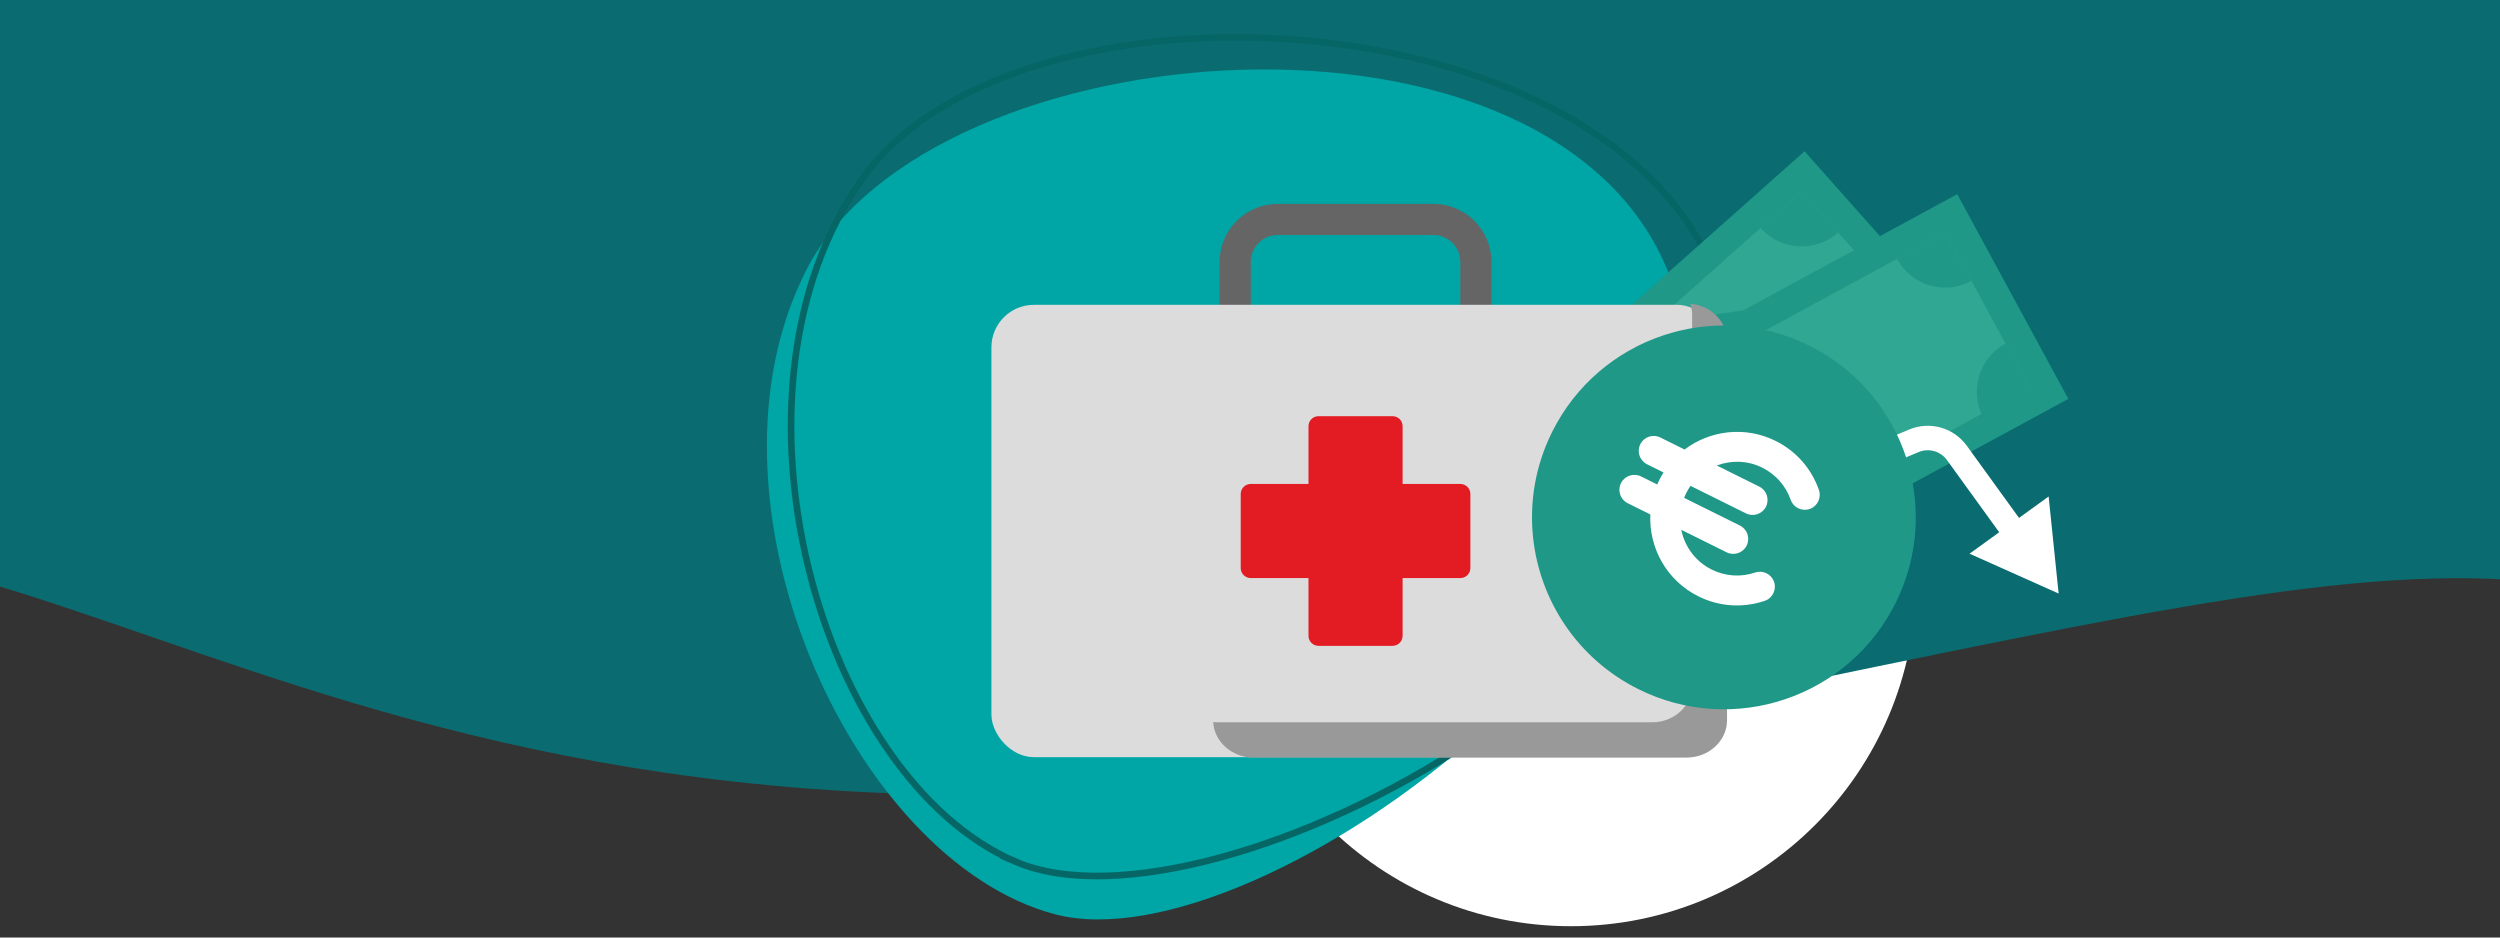 <?xml version="1.0" encoding="UTF-8"?><svg id="Laag_1" xmlns="http://www.w3.org/2000/svg" xmlns:xlink="http://www.w3.org/1999/xlink" viewBox="0 0 400 150"><rect x="0" y="0" width="400" height="150" fill="#333333" stroke="none"/><defs><style>.cls-1{fill:#88cabf;}.cls-1,.cls-2,.cls-3,.cls-4,.cls-5,.cls-6,.cls-7,.cls-8,.cls-9,.cls-10,.cls-11,.cls-12,.cls-13{stroke-width:0px;}.cls-1,.cls-6,.cls-11{fill-rule:evenodd;}.cls-14{clip-path:url(#clippath);}.cls-2,.cls-15,.cls-16{fill:none;}.cls-3{fill:#2fa793;}.cls-4{fill:#dcdcdc;}.cls-5{fill:#656565;}.cls-6{fill:#76a95f;}.cls-7,.cls-11{fill:#1f9887;}.cls-8{fill:#e31b23;}.cls-17{clip-path:url(#clippath-1);}.cls-18{clip-path:url(#clippath-2);}.cls-9{fill:#999;}.cls-10{fill:#00a5a5;}.cls-15{stroke:#066666;stroke-width:1.06px;}.cls-15,.cls-16{stroke-miterlimit:10;}.cls-12{fill:#0a6c70;}.cls-13{fill:#fff;}.cls-16{stroke:#fff;stroke-linecap:round;stroke-width:3.914px;}</style><clipPath id="clippath"><polygon class="cls-2" points="-21.708 197.167 -423.988 197.167 -422.99 -1.576 -20.711 -1.576 -21.708 197.167"/></clipPath><clipPath id="clippath-1"><polygon class="cls-2" points="400.473 197.167 -1.807 197.167 -.809 -1.576 401.47 -1.576 400.473 197.167"/></clipPath><clipPath id="clippath-2"><polygon class="cls-2" points="821.654 197.167 419.374 197.167 420.372 -1.576 822.651 -1.576 821.654 197.167"/></clipPath></defs><circle class="cls-13" cx="251.355" cy="92.992" r="55.202"/><g id="Vormen_shapes_lagoon"><g class="cls-14"><path class="cls-12" d="M-489.664,90.169c-457.673,128.601-122.184-1171.245,733.163-601.068,363.384,242.232,15.843,790.67-172.963,647.75C-9.769,76.063-19.418,86.195-173.31,117.212c-191.721,38.641-237.964-49.069-316.354-27.042Z"/></g><g class="cls-17"><path class="cls-12" d="M-67.483,90.169c-457.673,128.601-122.184-1171.245,733.163-601.068,363.384,242.232,15.843,790.67-172.963,647.75-80.305-60.788-89.954-50.656-243.846-19.639C57.151,155.853,10.907,68.143-67.483,90.169Z"/></g><g class="cls-18"><path class="cls-12" d="M353.698,90.169C-103.975,218.77,231.514-1081.075,1086.862-510.899c363.384,242.232,15.843,790.67-172.963,647.75-80.305-60.788-89.954-50.656-243.846-19.639-191.721,38.641-237.964-49.069-316.354-27.042Z"/></g></g><path class="cls-10" d="M168.786,146.281c-32.55-8.619-58.609-66.438-39.709-103.206,19.971-38.85,120.473-46.799,138.265,1.566,17.792,48.365-65.542,110.381-98.556,101.639Z"/><path class="cls-15" d="M162.47,137.86c-31.346-13.503-48.835-75.362-24.394-109.399C163.9-7.505,265.845-.462,276.458,50.684c10.613,51.146-82.197,100.872-113.989,87.176Z"/><rect class="cls-7" x="231.73" y="45.874" width="79.4" height="37.264" transform="translate(25.697 196.607) rotate(-41.63)"/><rect class="cls-3" x="236.346" y="50.376" width="70.167" height="28.26" transform="translate(25.697 196.606) rotate(-41.63)"/><path class="cls-6" d="M242.39,71.412c3.225,3.629,2.898,9.185-.731,12.41l-5.839-6.57,6.57-5.84Z"/><path class="cls-11" d="M281.695,36.477c3.225,3.629,8.781,3.956,12.41.731l-5.839-6.57-6.57,5.839Z"/><path class="cls-6" d="M261.644,93.075c-3.225-3.628-8.781-3.956-12.409-.731l5.84,6.571,6.57-5.84Z"/><path class="cls-6" d="M300.95,58.141c-3.225-3.629-2.898-9.184.731-12.41l5.839,6.57-6.57,5.84Z"/><path class="cls-6" d="M264.553,56.769c4.273-3.798,10.815-3.413,14.613.86,3.798,4.274,3.413,10.816-.86,14.614-4.273,3.798-10.815,3.413-14.613-.861-3.798-4.273-3.413-10.815.86-14.613Z"/><rect class="cls-7" x="218.284" y="53.031" width="79.4" height="37.264" transform="translate(-7.831 39.51) rotate(-8.627)"/><rect class="cls-3" x="222.9" y="57.533" width="70.168" height="28.26" transform="translate(-7.831 39.511) rotate(-8.627)"/><path class="cls-6" d="M229.869,61.637c.728,4.8-2.572,9.281-7.372,10.009l-1.319-8.69,8.691-1.319Z"/><path class="cls-6" d="M281.861,53.749c.728,4.8,5.209,8.1,10.009,7.372l-1.319-8.691-8.69,1.319Z"/><path class="cls-6" d="M234.216,90.292c-.728-4.8-5.209-8.1-10.009-7.372l1.319,8.691,8.691-1.319Z"/><path class="cls-11" d="M286.209,82.404c-.728-4.799,2.572-9.281,7.372-10.009l1.319,8.691-8.691,1.318Z"/><path class="cls-6" d="M256.432,61.429c5.652-.858,10.929,3.029,11.787,8.681s-3.029,10.929-8.681,11.786c-5.652.858-10.929-3.029-11.786-8.681-.858-5.652,3.029-10.929,8.681-11.787Z"/><rect class="cls-7" x="247.454" y="47.754" width="79.4" height="37.263" transform="translate(3.114 145.037) rotate(-28.495)"/><rect class="cls-3" x="252.07" y="52.256" width="70.167" height="28.26" transform="translate(3.114 145.037) rotate(-28.495)"/><path class="cls-6" d="M257.304,66.512c2.316,4.267.735,9.603-3.532,11.919l-4.194-7.726,7.726-4.194Z"/><path class="cls-11" d="M303.521,41.424c2.316,4.266,7.652,5.848,11.919,3.532l-4.194-7.726-7.725,4.194Z"/><path class="cls-6" d="M271.131,91.984c-2.316-4.267-7.652-5.848-11.919-3.532l4.194,7.726,7.726-4.194Z"/><path class="cls-11" d="M317.348,66.896c-2.316-4.267-.735-9.603,3.531-11.919l4.194,7.726-7.726,4.194Z"/><path class="cls-1" d="M282.215,57.289c5.024-2.728,11.308-.865,14.035,4.159,2.727,5.024.865,11.308-4.159,14.035-5.024,2.727-11.308.866-14.035-4.159-2.727-5.025-.865-11.308,4.159-14.035Z"/><path class="cls-5" d="M229.347,64.924h-24.919c-5.121,0-9.288-4.167-9.288-9.288v-13.728c0-5.121,4.167-9.288,9.288-9.288h24.919c5.121,0,9.288,4.167,9.288,9.288v13.728c0,5.121-4.167,9.288-9.288,9.288ZM204.429,37.604c-2.373,0-4.304,1.931-4.304,4.304v13.728c0,2.373,1.931,4.304,4.304,4.304h24.919c2.373,0,4.304-1.931,4.304-4.304v-13.728c0-2.373-1.931-4.304-4.304-4.304h-24.919Z"/><rect class="cls-4" x="158.628" y="48.772" width="116.52" height="72.376" rx="6.796" ry="6.796"/><path class="cls-8" d="M233.654,77.431h-9.237v-9.237c0-.887-.719-1.606-1.606-1.606h-11.847c-.887,0-1.606.719-1.606,1.606v9.237h-9.237c-.887,0-1.606.719-1.606,1.606v11.847c0,.887.719,1.606,1.606,1.606h9.237v9.237c0,.887.719,1.606,1.606,1.606h11.847c.887,0,1.606-.719,1.606-1.606v-9.237h9.237c.887,0,1.606-.719,1.606-1.606v-11.847c0-.887-.719-1.606-1.606-1.606Z"/><g id="Illustratie_128"><path class="cls-16" d="M281.638,56.685l13.176,14.48c1.639,1.801,4.235,2.375,6.481,1.432l4.918-2.065c2.466-1.035,5.319-.234,6.887,1.932l9.695,13.4"/><polygon class="cls-13" points="315.13 88.591 329.381 94.968 327.781 79.438 315.13 88.591"/></g><path class="cls-9" d="M194.579,115.567h69.779c3.509,0,6.38-2.648,6.38-5.884v-59.312c0-.619-.106-1.215-.301-1.776,3.287.27,5.888,2.832,5.888,5.931v60.728c0,3.277-2.907,5.957-6.46,5.957h-69.303c-3.456,0-6.293-2.539-6.446-5.693.256.029.198.049.462.049Z"/><path class="cls-7" d="M248.328,69.132c-2.675,5.388-3.619,11.18-3.049,16.751,1.036,10.135,7.095,19.532,16.893,24.397,15.186,7.54,33.607,1.343,41.147-13.843,7.427-14.959,1.523-33.059-13.17-40.803-.222-.117-.446-.231-.673-.344-15.186-7.54-33.607-1.343-41.147,13.843Z"/><path class="cls-13" d="M283.853,93.111c-.422-1.252-1.778-1.926-3.03-1.505-2.304.775-4.772.607-6.949-.474-2.617-1.299-4.332-3.698-4.869-6.361l7.253,3.601c1.184.588,2.619.105,3.207-1.079s.105-2.619-1.079-3.207l-8.931-4.435c.095-.241.199-.481.316-.718.21-.423.448-.822.712-1.196l8.869,4.404c1.184.588,2.619.105,3.207-1.079s.105-2.619-1.079-3.207l-6.795-3.374c2.29-.871,4.921-.825,7.284.348,2.138,1.062,3.751,2.887,4.54,5.139.437,1.247,1.803,1.903,3.049,1.466,1.247-.437,1.903-1.802,1.466-3.049-1.205-3.437-3.665-6.222-6.928-7.841-4.872-2.419-10.495-1.699-14.565,1.378l-3.876-1.925c-1.184-.588-2.619-.105-3.207,1.079-.588,1.184-.105,2.619,1.079,3.207l2.637,1.309c-.244.389-.471.793-.68,1.212-.117.235-.225.473-.327.712l-2.596-1.289c-1.184-.588-2.619-.105-3.207,1.079s-.105,2.619,1.079,3.207l3.622,1.798c-.249,5.337,2.606,10.58,7.691,13.104,3.321,1.649,7.087,1.906,10.603.724,1.253-.421,1.926-1.778,1.505-3.03Z"/></svg>